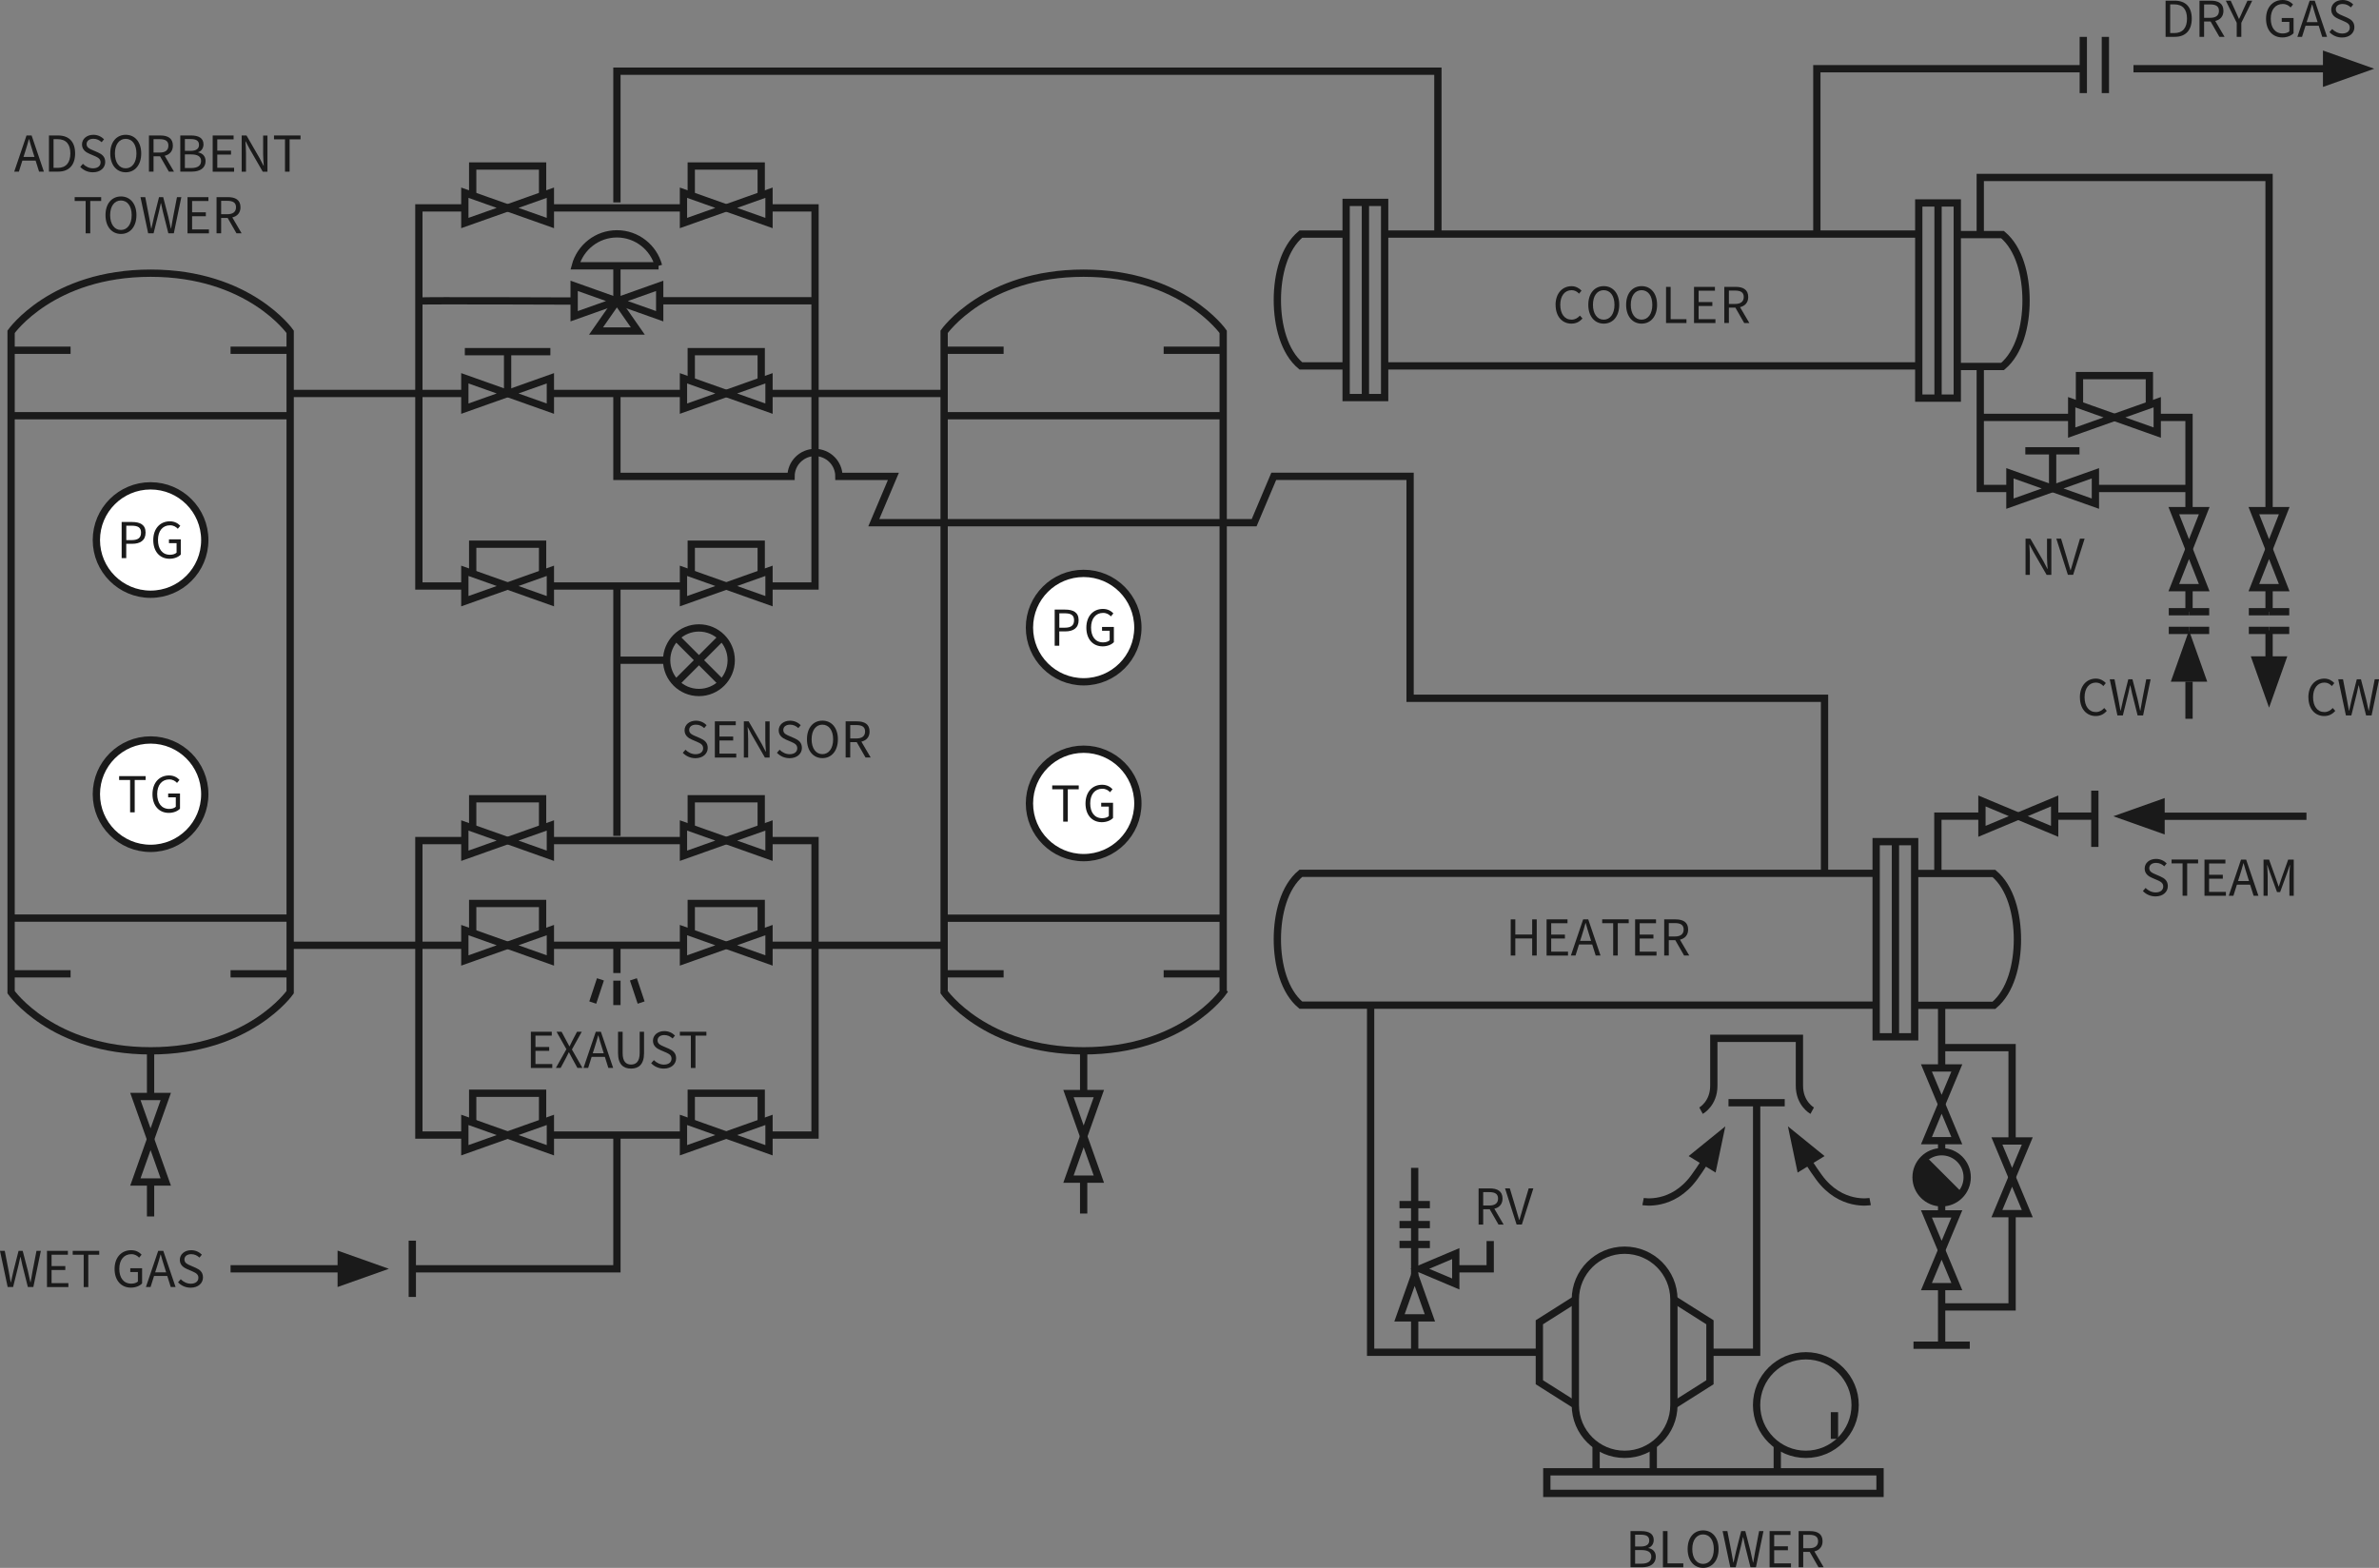 <?xml version="1.0" encoding="UTF-8"?><svg id="_レイヤー_2" xmlns="http://www.w3.org/2000/svg" viewBox="0 0 424.38 279.73"><rect x="0" y="0" width="424.38" height="279.73" fill="#808080" stroke="none"/><defs><style>.cls-1{fill:none;stroke:#1a1a1a;stroke-miterlimit:10;stroke-width:1.3px;}.cls-2{fill:#fff;}.cls-3{fill:#1a1a1a;}</style></defs><g id="text"><circle class="cls-2" cx="193.31" cy="143.34" r="9.67"/><circle class="cls-2" cx="193.31" cy="111.97" r="9.67"/><circle class="cls-2" cx="26.86" cy="96.35" r="9.67"/><circle class="cls-2" cx="26.86" cy="141.69" r="9.67"/><path class="cls-1" d="m218.2,177.02s-7.3,10.46-24.89,10.46c-17.59,0-24.89-10.46-24.89-10.46V59.2s7.3-10.46,24.89-10.46c17.59,0,24.89,10.46,24.89,10.46v117.82Z"/><line class="cls-1" x1="179.03" y1="62.49" x2="168.41" y2="62.49"/><line class="cls-1" x1="218.2" y1="62.49" x2="207.58" y2="62.49"/><line class="cls-1" x1="179.03" y1="173.74" x2="168.41" y2="173.74"/><line class="cls-1" x1="218.2" y1="173.74" x2="207.58" y2="173.74"/><g><g><path class="cls-3" d="m189.65,140.82h-1.95v-.69h4.73v.69h-1.95v5.77h-.82v-5.77Z"/><path class="cls-3" d="m193.64,143.36c0-2.09,1.25-3.35,2.96-3.35.9,0,1.49.4,1.86.8l-.44.53c-.33-.34-.74-.62-1.4-.62-1.29,0-2.14,1-2.14,2.61s.77,2.65,2.15,2.65c.47,0,.92-.14,1.17-.38v-1.69h-1.36v-.68h2.11v2.71c-.41.43-1.13.75-2,.75-1.7,0-2.91-1.24-2.91-3.34Z"/></g><circle class="cls-1" cx="193.31" cy="143.34" r="9.67"/></g><g><g><path class="cls-3" d="m188.15,108.76h1.84c1.45,0,2.42.48,2.42,1.89s-.97,2-2.38,2h-1.07v2.56h-.82v-6.45Zm1.78,3.23c1.14,0,1.67-.41,1.67-1.34s-.57-1.23-1.71-1.23h-.92v2.57h.96Z"/><path class="cls-3" d="m193.79,111.99c0-2.09,1.25-3.35,2.96-3.35.9,0,1.49.4,1.86.8l-.44.53c-.33-.34-.74-.62-1.4-.62-1.29,0-2.14,1-2.14,2.61s.77,2.65,2.15,2.65c.47,0,.92-.14,1.17-.38v-1.69h-1.36v-.68h2.11v2.71c-.41.43-1.13.75-2,.75-1.7,0-2.91-1.24-2.91-3.34Z"/></g><circle class="cls-1" cx="193.31" cy="111.97" r="9.67"/></g><line class="cls-1" x1="168.41" y1="74.17" x2="218.2" y2="74.17"/><g><polygon class="cls-1" points="121.92 165.94 129.55 168.65 121.92 171.36 121.92 165.94"/><polygon class="cls-1" points="137.18 165.94 129.55 168.65 137.18 171.36 137.18 165.94"/><polyline class="cls-1" points="135.79 166.4 135.79 161.19 123.31 161.19 123.31 166.4"/></g><g><polygon class="cls-1" points="121.92 199.8 129.55 202.51 121.92 205.22 121.92 199.8"/><polygon class="cls-1" points="137.18 199.8 129.55 202.51 137.18 205.22 137.18 199.8"/><polyline class="cls-1" points="135.79 200.27 135.79 195.05 123.31 195.05 123.31 200.27"/></g><g><polygon class="cls-1" points="121.92 147.27 129.55 149.97 121.92 152.68 121.92 147.27"/><polygon class="cls-1" points="137.18 147.27 129.55 149.97 137.18 152.68 137.18 147.27"/><polyline class="cls-1" points="135.79 147.73 135.79 142.51 123.31 142.51 123.31 147.73"/></g><g><polygon class="cls-1" points="121.92 101.84 129.55 104.55 121.92 107.26 121.92 101.84"/><polygon class="cls-1" points="137.18 101.84 129.55 104.55 137.18 107.26 137.18 101.84"/><polyline class="cls-1" points="135.79 102.3 135.79 97.09 123.31 97.09 123.31 102.3"/></g><g><polygon class="cls-1" points="121.92 67.49 129.55 70.2 121.92 72.91 121.92 67.49"/><polygon class="cls-1" points="137.18 67.49 129.55 70.2 137.18 72.91 137.18 67.49"/><polyline class="cls-1" points="135.79 67.96 135.79 62.74 123.31 62.74 123.31 67.96"/></g><g><polygon class="cls-1" points="121.92 34.38 129.55 37.09 121.92 39.79 121.92 34.38"/><polygon class="cls-1" points="137.18 34.38 129.55 37.09 137.18 39.79 137.18 34.38"/><polyline class="cls-1" points="135.79 34.84 135.79 29.62 123.31 29.62 123.31 34.84"/></g><g><polygon class="cls-1" points="190.6 210.37 193.31 202.74 196.02 210.37 190.6 210.37"/><polygon class="cls-1" points="190.6 195.11 193.31 202.74 196.02 195.11 190.6 195.11"/></g><line class="cls-1" x1="193.31" y1="210.37" x2="193.31" y2="216.51"/><line class="cls-1" x1="193.31" y1="187.48" x2="193.31" y2="195.11"/><path class="cls-1" d="m51.76,177.02s-7.3,10.46-24.89,10.46c-17.59,0-24.89-10.46-24.89-10.46V59.2s7.3-10.46,24.89-10.46c17.59,0,24.89,10.46,24.89,10.46v117.82Z"/><line class="cls-1" x1="12.59" y1="62.49" x2="1.97" y2="62.49"/><line class="cls-1" x1="51.76" y1="62.49" x2="41.13" y2="62.49"/><line class="cls-1" x1="12.59" y1="173.74" x2="1.97" y2="173.74"/><line class="cls-1" x1="51.76" y1="173.74" x2="41.13" y2="173.74"/><g><g><path class="cls-3" d="m23.2,139.16h-1.95v-.69h4.73v.69h-1.95v5.77h-.82v-5.77Z"/><path class="cls-3" d="m27.2,141.7c0-2.09,1.25-3.35,2.96-3.35.9,0,1.49.4,1.86.8l-.44.53c-.33-.34-.74-.62-1.4-.62-1.29,0-2.14,1-2.14,2.61s.77,2.65,2.15,2.65c.47,0,.92-.14,1.17-.38v-1.69h-1.36v-.68h2.11v2.71c-.41.43-1.13.75-2,.75-1.7,0-2.91-1.24-2.91-3.34Z"/></g><circle class="cls-1" cx="26.86" cy="141.69" r="9.67"/></g><g><g><path class="cls-3" d="m21.71,93.13h1.84c1.45,0,2.42.48,2.42,1.89s-.97,2-2.38,2h-1.07v2.56h-.82v-6.45Zm1.78,3.23c1.14,0,1.67-.41,1.67-1.34s-.57-1.23-1.71-1.23h-.92v2.57h.96Z"/><path class="cls-3" d="m27.34,96.36c0-2.09,1.25-3.35,2.96-3.35.9,0,1.49.4,1.86.8l-.44.53c-.33-.34-.74-.62-1.4-.62-1.29,0-2.14,1-2.14,2.61s.77,2.65,2.15,2.65c.47,0,.92-.14,1.17-.38v-1.69h-1.36v-.68h2.11v2.71c-.41.43-1.13.75-2,.75-1.7,0-2.91-1.24-2.91-3.34Z"/></g><circle class="cls-1" cx="26.86" cy="96.35" r="9.67"/></g><line class="cls-1" x1="1.97" y1="74.17" x2="51.76" y2="74.17"/><g><polygon class="cls-1" points="82.92 165.94 90.55 168.65 82.92 171.36 82.92 165.94"/><polygon class="cls-1" points="98.18 165.94 90.55 168.65 98.18 171.36 98.18 165.94"/><polyline class="cls-1" points="96.79 166.4 96.79 161.19 84.32 161.19 84.32 166.4"/></g><g><polygon class="cls-1" points="82.92 199.8 90.55 202.51 82.92 205.22 82.92 199.8"/><polygon class="cls-1" points="98.18 199.8 90.55 202.51 98.18 205.22 98.18 199.8"/><polyline class="cls-1" points="96.79 200.27 96.79 195.05 84.32 195.05 84.32 200.27"/></g><g><polygon class="cls-1" points="82.92 147.27 90.55 149.97 82.92 152.68 82.92 147.27"/><polygon class="cls-1" points="98.18 147.27 90.55 149.97 98.18 152.68 98.18 147.27"/><polyline class="cls-1" points="96.79 147.73 96.79 142.51 84.32 142.51 84.32 147.73"/></g><g><polygon class="cls-1" points="82.92 101.84 90.55 104.55 82.92 107.26 82.92 101.84"/><polygon class="cls-1" points="98.18 101.84 90.55 104.55 98.18 107.26 98.18 101.84"/><polyline class="cls-1" points="96.79 102.3 96.79 97.09 84.32 97.09 84.32 102.3"/></g><polygon class="cls-1" points="82.92 67.49 90.55 70.2 82.92 72.91 82.92 67.49"/><polygon class="cls-1" points="98.18 67.49 90.55 70.2 98.18 72.91 98.18 67.49"/><g><polygon class="cls-1" points="82.92 34.38 90.55 37.09 82.92 39.79 82.92 34.38"/><polygon class="cls-1" points="98.18 34.38 90.55 37.09 98.18 39.79 98.18 34.38"/><polyline class="cls-1" points="96.79 34.84 96.79 29.62 84.32 29.62 84.32 34.84"/></g><g><polygon class="cls-1" points="24.15 210.88 26.86 203.25 29.57 210.88 24.15 210.88"/><polygon class="cls-1" points="24.15 195.63 26.86 203.25 29.57 195.63 24.15 195.63"/></g><line class="cls-1" x1="26.86" y1="210.88" x2="26.86" y2="217.03"/><line class="cls-1" x1="26.86" y1="188" x2="26.86" y2="195.63"/><line class="cls-1" x1="137.18" y1="70.2" x2="168.41" y2="70.2"/><line class="cls-1" x1="98.18" y1="70.2" x2="121.92" y2="70.2"/><line class="cls-1" x1="51.76" y1="70.2" x2="82.92" y2="70.2"/><polyline class="cls-1" points="82.92 104.55 74.72 104.55 74.72 37.09 82.92 37.09"/><line class="cls-1" x1="121.92" y1="104.55" x2="98.18" y2="104.55"/><polyline class="cls-1" points="137.18 104.55 145.39 104.55 145.39 37.09 137.38 37.09"/><line class="cls-1" x1="98.18" y1="37.09" x2="121.92" y2="37.09"/><line class="cls-1" x1="90.55" y1="70.2" x2="90.55" y2="62.74"/><line class="cls-1" x1="82.92" y1="62.74" x2="98.18" y2="62.74"/><line class="cls-1" x1="137.18" y1="168.65" x2="168.41" y2="168.65"/><line class="cls-1" x1="98.18" y1="168.65" x2="121.92" y2="168.65"/><line class="cls-1" x1="51.76" y1="168.65" x2="82.92" y2="168.65"/><line class="cls-1" x1="121.92" y1="149.97" x2="98.18" y2="149.97"/><polyline class="cls-1" points="137.18 202.51 145.39 202.51 145.39 149.97 137.18 149.97"/><line class="cls-1" x1="98.18" y1="202.51" x2="121.92" y2="202.51"/><polyline class="cls-1" points="82.92 149.97 74.72 149.97 74.72 202.51 82.92 202.51"/><line class="cls-1" x1="342.28" y1="41.76" x2="247" y2="41.76"/><path class="cls-1" d="m349.15,65.38h8.08c2.97-2.48,4.19-7.23,4.19-11.76,0-4.53-1.22-9.28-4.19-11.76h-8.08"/><line class="cls-1" x1="247" y1="65.28" x2="342.28" y2="65.28"/><path class="cls-1" d="m240.13,41.76h-8.08c-2.97,2.48-4.19,7.23-4.19,11.76s1.22,9.28,4.19,11.76h8.08"/><g><path class="cls-3" d="m277.49,54.41c0-2.09,1.22-3.35,2.86-3.35.78,0,1.4.39,1.77.8l-.44.53c-.33-.36-.77-.62-1.32-.62-1.22,0-2.03,1-2.03,2.61s.77,2.65,2.01,2.65c.62,0,1.08-.27,1.5-.72l.45.51c-.51.59-1.14.92-1.98.92-1.6,0-2.81-1.24-2.81-3.34Z"/><path class="cls-3" d="m283.33,54.38c0-2.07,1.14-3.33,2.76-3.33s2.76,1.26,2.76,3.33-1.14,3.36-2.76,3.36-2.76-1.29-2.76-3.36Zm4.67,0c0-1.62-.77-2.61-1.92-2.61s-1.92,1-1.92,2.61.76,2.65,1.92,2.65,1.92-1.04,1.92-2.65Z"/><path class="cls-3" d="m290.08,54.38c0-2.07,1.14-3.33,2.76-3.33s2.76,1.26,2.76,3.33-1.14,3.36-2.76,3.36-2.76-1.29-2.76-3.36Zm4.67,0c0-1.62-.77-2.61-1.92-2.61s-1.92,1-1.92,2.61.76,2.65,1.92,2.65,1.92-1.04,1.92-2.65Z"/><path class="cls-3" d="m297.2,51.18h.82v5.76h2.82v.7h-3.64v-6.45Z"/><path class="cls-3" d="m302.2,51.18h3.72v.69h-2.91v2.02h2.45v.7h-2.45v2.35h3v.7h-3.82v-6.45Z"/><path class="cls-3" d="m311.14,57.63l-1.57-2.74h-1.16v2.74h-.82v-6.45h2.02c1.31,0,2.25.47,2.25,1.81,0,1-.58,1.6-1.46,1.81l1.66,2.83h-.92Zm-2.73-3.4h1.08c1.01,0,1.57-.4,1.57-1.24s-.55-1.15-1.57-1.15h-1.08v2.4Z"/></g><path class="cls-1" d="m341.56,179.36h14.13c2.97-2.48,4.19-7.23,4.19-11.76,0-4.53-1.22-9.28-4.19-11.76h-14.13"/><path class="cls-1" d="m334.68,155.81h-102.63c-2.97,2.48-4.19,7.23-4.19,11.76s1.22,9.28,4.19,11.76h102.63"/><g><path class="cls-3" d="m269.49,164.03h.82v2.7h3.01v-2.7h.81v6.45h-.81v-3.05h-3.01v3.05h-.82v-6.45Z"/><path class="cls-3" d="m275.9,164.03h3.72v.69h-2.91v2.02h2.45v.7h-2.45v2.35h3v.7h-3.82v-6.45Z"/><path class="cls-3" d="m284.03,168.51h-2.36l-.62,1.97h-.83l2.19-6.45h.91l2.19,6.45h-.86l-.62-1.97Zm-.2-.65l-.31-.99c-.24-.73-.44-1.44-.65-2.18h-.04c-.2.76-.41,1.45-.64,2.18l-.32.99h1.95Z"/><path class="cls-3" d="m287.76,164.71h-1.95v-.69h4.73v.69h-1.95v5.77h-.82v-5.77Z"/><path class="cls-3" d="m291.69,164.03h3.72v.69h-2.91v2.02h2.45v.7h-2.45v2.35h3v.7h-3.82v-6.45Z"/><path class="cls-3" d="m300.42,170.48l-1.57-2.74h-1.16v2.74h-.82v-6.45h2.02c1.31,0,2.25.47,2.25,1.81,0,1-.58,1.6-1.46,1.81l1.66,2.83h-.92Zm-2.73-3.4h1.08c1.01,0,1.57-.41,1.57-1.24s-.55-1.15-1.57-1.15h-1.08v2.4Z"/></g><g><path class="cls-3" d="m290.86,273.17h1.92c1.31,0,2.22.44,2.22,1.58,0,.64-.34,1.21-.95,1.4v.04c.77.15,1.32.66,1.32,1.54,0,1.27-1,1.89-2.45,1.89h-2.06v-6.45Zm1.78,2.75c1.11,0,1.56-.41,1.56-1.07,0-.76-.52-1.04-1.52-1.04h-1v2.1h.96Zm.17,3.06c1.11,0,1.76-.4,1.76-1.27,0-.8-.63-1.16-1.76-1.16h-1.13v2.43h1.13Z"/><path class="cls-3" d="m296.64,273.17h.82v5.76h2.82v.7h-3.64v-6.45Z"/><path class="cls-3" d="m301.05,276.37c0-2.07,1.14-3.33,2.76-3.33s2.76,1.26,2.76,3.33-1.14,3.36-2.76,3.36-2.76-1.29-2.76-3.36Zm4.67,0c0-1.62-.77-2.61-1.92-2.61s-1.92,1-1.92,2.61.76,2.65,1.92,2.65,1.92-1.04,1.92-2.65Z"/><path class="cls-3" d="m307.29,273.17h.85l.68,3.51c.12.7.26,1.39.38,2.09h.04c.15-.7.31-1.39.47-2.09l.89-3.51h.74l.91,3.51c.16.69.31,1.38.46,2.09h.04c.12-.7.25-1.4.37-2.09l.68-3.51h.78l-1.34,6.45h-.98l-.98-3.89c-.11-.51-.21-.98-.32-1.47h-.04c-.11.49-.22.96-.33,1.47l-.96,3.89h-.97l-1.37-6.45Z"/><path class="cls-3" d="m315.68,273.17h3.72v.69h-2.91v2.02h2.45v.7h-2.45v2.35h3v.7h-3.82v-6.45Z"/><path class="cls-3" d="m324.4,279.62l-1.57-2.74h-1.16v2.74h-.82v-6.45h2.02c1.31,0,2.25.47,2.25,1.81,0,1-.58,1.6-1.46,1.81l1.66,2.83h-.92Zm-2.73-3.4h1.08c1.01,0,1.57-.41,1.57-1.24s-.55-1.15-1.57-1.15h-1.08v2.4Z"/></g><path class="cls-1" d="m298.6,250.68c0,4.85-3.93,8.79-8.79,8.79s-8.79-3.93-8.79-8.79v-18.84c0-4.85,3.93-8.79,8.79-8.79s8.79,3.93,8.79,8.79v18.84Z"/><circle class="cls-1" cx="322.14" cy="250.68" r="8.79"/><line class="cls-1" x1="284.72" y1="262.59" x2="284.72" y2="257.83"/><line class="cls-1" x1="294.92" y1="257.83" x2="294.92" y2="262.59"/><line class="cls-1" x1="317.04" y1="262.59" x2="317.04" y2="257.83"/><line class="cls-1" x1="327.24" y1="251.95" x2="327.24" y2="256.71"/><rect class="cls-1" x="275.93" y="262.59" width="59.44" height="3.85"/><polyline class="cls-1" points="281.03 250.68 274.6 246.61 274.6 241.26 274.6 235.91 281.03 231.84"/><polyline class="cls-1" points="298.6 250.68 305.03 246.61 305.03 241.26 305.03 235.91 298.6 231.84"/><polyline class="cls-1" points="324.1 42.17 324.1 12.26 371.63 12.26"/><g><polyline class="cls-1" points="313.36 196.74 313.36 241.26 305.03 241.26"/><polyline class="cls-1" points="318.37 196.74 313.36 196.74 308.34 196.74"/><path class="cls-1" d="m323.27,198.16s-2.28-1.25-2.28-4.45c0-2.17,0-8.46,0-8.46h-15.27v8.46c0,3.2-2.28,4.45-2.28,4.45"/><g><polygon class="cls-3" points="301.23 206.26 307.77 200.96 306.04 209.2 301.23 206.26"/><path class="cls-1" d="m306.18,203.57s-1.38,2.95-3.95,6.47c-3.91,5.36-9.13,4.33-9.13,4.33"/></g><g><polygon class="cls-3" points="325.48 206.26 318.94 200.96 320.67 209.2 325.48 206.26"/><path class="cls-1" d="m320.53,203.57s1.38,2.95,3.95,6.47c3.91,5.36,9.13,4.33,9.13,4.33"/></g></g><g><path class="cls-3" d="m386.31.12h1.62c1.98,0,3.05,1.15,3.05,3.2s-1.07,3.25-3.01,3.25h-1.66V.12Zm1.55,5.78c1.52,0,2.27-.95,2.27-2.58s-.75-2.54-2.27-2.54h-.73v5.12h.73Z"/><path class="cls-3" d="m395.91,6.58l-1.57-2.74h-1.16v2.74h-.82V.12h2.02c1.31,0,2.25.47,2.25,1.81,0,1-.58,1.6-1.46,1.81l1.66,2.83h-.92Zm-2.73-3.4h1.08c1.01,0,1.57-.41,1.57-1.24s-.55-1.15-1.57-1.15h-1.08v2.4Z"/><path class="cls-3" d="m399,4.07l-1.94-3.94h.87l.83,1.82c.21.48.4.92.63,1.41h.04c.23-.48.45-.93.64-1.41l.84-1.82h.85l-1.94,3.94v2.51h-.82v-2.51Z"/><path class="cls-3" d="m404.23,3.35c0-2.09,1.25-3.35,2.96-3.35.9,0,1.49.4,1.86.8l-.44.53c-.33-.34-.74-.62-1.4-.62-1.29,0-2.14,1-2.14,2.61s.77,2.65,2.15,2.65c.47,0,.92-.14,1.17-.38v-1.69h-1.36v-.68h2.11v2.71c-.41.43-1.13.75-2,.75-1.7,0-2.91-1.24-2.91-3.34Z"/><path class="cls-3" d="m413.63,4.6h-2.36l-.62,1.97h-.83l2.19-6.45h.91l2.19,6.45h-.86l-.62-1.97Zm-.2-.65l-.31-.99c-.24-.73-.44-1.44-.65-2.18h-.04c-.2.76-.41,1.45-.64,2.18l-.32.99h1.95Z"/><path class="cls-3" d="m415.54,5.73l.48-.55c.47.48,1.12.8,1.79.8.85,0,1.36-.42,1.36-1.06s-.47-.87-1.07-1.14l-.93-.4c-.6-.26-1.31-.71-1.31-1.66,0-1,.86-1.72,2.03-1.72.77,0,1.44.33,1.9.8l-.43.52c-.4-.37-.87-.61-1.47-.61-.73,0-1.21.37-1.21.95,0,.62.56.86,1.06,1.07l.92.4c.75.33,1.33.77,1.33,1.73,0,1.02-.85,1.83-2.19,1.83-.92,0-1.7-.37-2.26-.96Z"/></g><g><path class="cls-3" d="m94.71,184.08h3.72v.69h-2.91v2.02h2.45v.7h-2.45v2.35h3v.7h-3.82v-6.45Z"/><path class="cls-3" d="m101.04,187.2l-1.76-3.12h.9l.88,1.65c.17.3.3.57.51.94h.04c.18-.37.3-.64.46-.94l.86-1.65h.85l-1.76,3.16,1.88,3.29h-.9l-.95-1.74c-.17-.32-.34-.65-.55-1.04h-.04c-.19.39-.35.72-.52,1.04l-.93,1.74h-.85l1.88-3.34Z"/><path class="cls-3" d="m107.9,188.56h-2.36l-.62,1.97h-.83l2.19-6.45h.91l2.19,6.45h-.86l-.62-1.97Zm-.2-.65l-.31-.99c-.24-.73-.44-1.44-.65-2.18h-.04c-.2.76-.41,1.45-.64,2.18l-.32.99h1.95Z"/><path class="cls-3" d="m110.25,187.87v-3.79h.82v3.81c0,1.56.66,2.04,1.5,2.04s1.54-.48,1.54-2.04v-3.81h.78v3.79c0,2.08-1,2.78-2.32,2.78s-2.32-.7-2.32-2.78Z"/><path class="cls-3" d="m116.16,189.69l.48-.55c.47.48,1.12.8,1.79.8.85,0,1.36-.42,1.36-1.06s-.47-.87-1.07-1.14l-.93-.4c-.6-.26-1.31-.71-1.31-1.66,0-1,.86-1.72,2.03-1.72.77,0,1.44.33,1.9.8l-.43.52c-.4-.37-.87-.61-1.47-.61-.73,0-1.21.37-1.21.95,0,.62.56.86,1.06,1.07l.92.4c.75.33,1.33.77,1.33,1.73,0,1.02-.85,1.83-2.19,1.83-.92,0-1.7-.37-2.26-.96Z"/><path class="cls-3" d="m123.23,184.77h-1.95v-.69h4.73v.69h-1.95v5.77h-.82v-5.77Z"/></g><g><polygon class="cls-3" points="414.38 9.01 423.53 12.26 414.38 15.51 414.38 9.01"/><line class="cls-1" x1="415.87" y1="12.26" x2="380.58" y2="12.26"/></g><g><polygon class="cls-1" points="102.42 51 110.05 53.71 102.42 56.42 102.42 51"/><polygon class="cls-1" points="117.68 51 110.05 53.71 117.68 56.42 117.68 51"/><path class="cls-1" d="m117.48,47.42h-14.85c.88-3.28,3.87-5.7,7.42-5.7s6.55,2.42,7.42,5.7Z"/><line class="cls-1" x1="110.05" y1="53.71" x2="110.05" y2="47.42"/></g><path class="cls-1" d="m74.72,53.71c.46-.11,27.71,0,27.71,0"/><line class="cls-1" x1="117.48" y1="53.66" x2="145.39" y2="53.66"/><line class="cls-1" x1="110.05" y1="104.55" x2="110.05" y2="149.13"/><line class="cls-1" x1="110.05" y1="168.45" x2="110.05" y2="173.6"/><polyline class="cls-1" points="110.05 202.51 110.05 226.37 73.55 226.37"/><g><circle class="cls-1" cx="124.68" cy="117.79" r="5.76"/><line class="cls-1" x1="128.76" y1="113.71" x2="120.61" y2="121.86"/><line class="cls-1" x1="120.61" y1="113.71" x2="128.76" y2="121.86"/></g><line class="cls-1" x1="118.92" y1="117.79" x2="110.05" y2="117.79"/><g><path class="cls-3" d="m121.8,134.31l.48-.55c.47.48,1.12.8,1.79.8.85,0,1.36-.42,1.36-1.06s-.47-.87-1.07-1.14l-.93-.4c-.6-.26-1.31-.71-1.31-1.66,0-1,.86-1.72,2.03-1.72.77,0,1.44.33,1.9.8l-.43.52c-.4-.37-.87-.61-1.47-.61-.73,0-1.21.37-1.21.95,0,.62.56.86,1.06,1.07l.92.4c.75.33,1.33.77,1.33,1.73,0,1.02-.85,1.83-2.19,1.83-.92,0-1.7-.37-2.26-.96Z"/><path class="cls-3" d="m127.53,128.7h3.72v.69h-2.91v2.02h2.45v.7h-2.45v2.35h3v.7h-3.82v-6.45Z"/><path class="cls-3" d="m132.7,128.7h.85l2.35,4.07.69,1.33h.04c-.04-.65-.11-1.37-.11-2.04v-3.35h.77v6.45h-.84l-2.35-4.08-.7-1.33h-.04c.04.65.1,1.34.1,2.02v3.39h-.77v-6.45Z"/><path class="cls-3" d="m138.59,134.31l.48-.55c.47.48,1.12.8,1.79.8.85,0,1.36-.42,1.36-1.06s-.47-.87-1.07-1.14l-.93-.4c-.6-.26-1.31-.71-1.31-1.66,0-1,.86-1.72,2.03-1.72.77,0,1.44.33,1.9.8l-.43.52c-.4-.37-.87-.61-1.47-.61-.73,0-1.21.37-1.21.95,0,.62.56.86,1.07,1.07l.92.4c.75.33,1.33.77,1.33,1.73,0,1.02-.85,1.83-2.19,1.83-.92,0-1.7-.37-2.26-.96Z"/><path class="cls-3" d="m143.95,131.9c0-2.07,1.14-3.33,2.76-3.33s2.76,1.26,2.76,3.33-1.14,3.36-2.76,3.36-2.76-1.29-2.76-3.36Zm4.67,0c0-1.62-.77-2.61-1.92-2.61s-1.92,1-1.92,2.61.76,2.65,1.92,2.65,1.92-1.04,1.92-2.65Z"/><path class="cls-3" d="m154.4,135.15l-1.57-2.74h-1.16v2.74h-.82v-6.45h2.02c1.31,0,2.25.47,2.25,1.81,0,1-.58,1.6-1.46,1.81l1.66,2.83h-.92Zm-2.73-3.4h1.08c1.01,0,1.57-.41,1.57-1.24s-.55-1.15-1.57-1.15h-1.08v2.4Z"/></g><polyline class="cls-1" points="73.55 221.35 73.55 226.37 73.55 231.39"/><g><path class="cls-3" d="m0,223.17h.85l.68,3.51c.12.7.26,1.39.38,2.09h.04c.15-.7.31-1.39.47-2.09l.89-3.51h.74l.91,3.51c.16.69.31,1.38.46,2.09h.04c.12-.7.25-1.4.37-2.09l.68-3.51h.78l-1.34,6.45h-.98l-.98-3.89c-.11-.51-.21-.98-.32-1.47h-.04c-.11.49-.22.96-.33,1.47l-.96,3.89h-.97l-1.37-6.45Z"/><path class="cls-3" d="m8.39,223.17h3.72v.69h-2.91v2.02h2.45v.7h-2.45v2.35h3v.7h-3.82v-6.45Z"/><path class="cls-3" d="m14.92,223.86h-1.95v-.69h4.73v.69h-1.95v5.77h-.82v-5.77Z"/><path class="cls-3" d="m20.44,226.4c0-2.09,1.25-3.35,2.96-3.35.9,0,1.49.4,1.86.8l-.44.53c-.33-.34-.74-.62-1.4-.62-1.29,0-2.14,1-2.14,2.61s.77,2.65,2.15,2.65c.47,0,.92-.14,1.17-.38v-1.69h-1.36v-.68h2.11v2.71c-.41.43-1.13.75-2,.75-1.7,0-2.91-1.24-2.91-3.34Z"/><path class="cls-3" d="m29.84,227.65h-2.36l-.62,1.97h-.83l2.19-6.45h.91l2.19,6.45h-.86l-.62-1.97Zm-.2-.65l-.31-.99c-.24-.73-.44-1.44-.65-2.18h-.04c-.2.76-.41,1.45-.64,2.18l-.32.99h1.95Z"/><path class="cls-3" d="m31.76,228.78l.48-.55c.47.48,1.12.8,1.79.8.85,0,1.36-.42,1.36-1.06s-.47-.87-1.07-1.14l-.93-.4c-.6-.26-1.31-.71-1.31-1.66,0-1,.86-1.72,2.03-1.72.77,0,1.44.33,1.9.8l-.43.52c-.4-.37-.87-.61-1.47-.61-.73,0-1.21.37-1.21.95,0,.62.56.86,1.06,1.07l.92.4c.75.33,1.33.77,1.33,1.73,0,1.02-.85,1.83-2.19,1.83-.92,0-1.7-.37-2.26-.96Z"/></g><g><path class="cls-3" d="m6.35,28.65h-2.36l-.62,1.97h-.83l2.19-6.45h.91l2.19,6.45h-.86l-.62-1.97Zm-.2-.65l-.31-.99c-.24-.73-.44-1.44-.65-2.18h-.04c-.2.76-.41,1.45-.64,2.18l-.32.99h1.95Z"/><path class="cls-3" d="m8.73,24.17h1.62c1.98,0,3.05,1.15,3.05,3.2s-1.07,3.25-3.01,3.25h-1.66v-6.45Zm1.55,5.78c1.52,0,2.27-.95,2.27-2.58s-.75-2.54-2.27-2.54h-.73v5.12h.73Z"/><path class="cls-3" d="m14.31,29.78l.48-.55c.47.48,1.12.8,1.79.8.85,0,1.36-.42,1.36-1.06s-.47-.87-1.07-1.14l-.93-.4c-.6-.26-1.31-.71-1.31-1.66,0-1,.86-1.72,2.03-1.72.77,0,1.44.33,1.9.8l-.43.52c-.4-.37-.87-.61-1.47-.61-.73,0-1.21.37-1.21.95,0,.62.56.86,1.07,1.07l.92.4c.75.33,1.33.77,1.33,1.73,0,1.02-.85,1.83-2.19,1.83-.92,0-1.7-.37-2.26-.96Z"/><path class="cls-3" d="m19.67,27.38c0-2.07,1.14-3.33,2.76-3.33s2.76,1.26,2.76,3.33-1.14,3.36-2.76,3.36-2.76-1.29-2.76-3.36Zm4.67,0c0-1.62-.77-2.61-1.92-2.61s-1.92,1-1.92,2.61.76,2.65,1.92,2.65,1.92-1.04,1.92-2.65Z"/><path class="cls-3" d="m30.12,30.62l-1.57-2.74h-1.16v2.74h-.82v-6.45h2.02c1.31,0,2.25.47,2.25,1.81,0,1-.58,1.6-1.46,1.81l1.66,2.83h-.92Zm-2.73-3.4h1.08c1.01,0,1.57-.4,1.57-1.24s-.55-1.15-1.57-1.15h-1.08v2.4Z"/><path class="cls-3" d="m32.16,24.17h1.92c1.31,0,2.22.44,2.22,1.58,0,.64-.34,1.21-.95,1.4v.04c.77.15,1.32.66,1.32,1.54,0,1.27-1,1.89-2.45,1.89h-2.06v-6.45Zm1.78,2.75c1.11,0,1.56-.41,1.56-1.07,0-.76-.52-1.04-1.52-1.04h-1v2.1h.96Zm.17,3.06c1.11,0,1.76-.4,1.76-1.27,0-.8-.63-1.16-1.76-1.16h-1.13v2.43h1.13Z"/><path class="cls-3" d="m37.95,24.17h3.72v.69h-2.91v2.02h2.45v.7h-2.45v2.35h3v.7h-3.82v-6.45Z"/><path class="cls-3" d="m43.12,24.17h.85l2.35,4.07.69,1.33h.04c-.04-.65-.11-1.37-.11-2.04v-3.35h.77v6.45h-.84l-2.35-4.08-.7-1.33h-.04c.04.65.1,1.34.1,2.02v3.39h-.77v-6.45Z"/><path class="cls-3" d="m50.83,24.86h-1.95v-.69h4.73v.69h-1.95v5.77h-.82v-5.77Z"/><path class="cls-3" d="m15.27,35.86h-1.95v-.69h4.73v.69h-1.95v5.77h-.82v-5.77Z"/><path class="cls-3" d="m18.82,38.38c0-2.07,1.14-3.33,2.76-3.33s2.76,1.26,2.76,3.33-1.14,3.36-2.76,3.36-2.76-1.29-2.76-3.36Zm4.67,0c0-1.62-.77-2.61-1.92-2.61s-1.92,1-1.92,2.61.76,2.65,1.92,2.65,1.92-1.04,1.92-2.65Z"/><path class="cls-3" d="m25.06,35.17h.85l.68,3.51c.12.7.26,1.39.38,2.09h.04c.15-.7.31-1.39.47-2.09l.89-3.51h.74l.91,3.51c.16.69.31,1.38.46,2.09h.04c.12-.7.25-1.4.37-2.09l.68-3.51h.78l-1.34,6.45h-.98l-.98-3.89c-.11-.51-.21-.98-.32-1.47h-.04c-.11.49-.22.96-.33,1.47l-.96,3.89h-.97l-1.37-6.45Z"/><path class="cls-3" d="m33.46,35.17h3.72v.69h-2.91v2.02h2.45v.7h-2.45v2.35h3v.7h-3.82v-6.45Z"/><path class="cls-3" d="m42.18,41.62l-1.57-2.74h-1.16v2.74h-.82v-6.45h2.02c1.31,0,2.25.47,2.25,1.81,0,1-.58,1.6-1.46,1.81l1.66,2.83h-.92Zm-2.73-3.4h1.08c1.01,0,1.57-.4,1.57-1.24s-.55-1.15-1.57-1.15h-1.08v2.4Z"/></g><g><polygon class="cls-3" points="60.22 229.62 69.37 226.37 60.22 223.12 60.22 229.62"/><line class="cls-1" x1="61.72" y1="226.37" x2="41.13" y2="226.37"/></g><polyline class="cls-1" points="371.63 16.61 371.63 11.59 371.63 6.58"/><polyline class="cls-1" points="244.5 179.33 244.5 241.26 274.6 241.26"/><g><path class="cls-3" d="m267.31,218.48l-1.57-2.74h-1.16v2.74h-.82v-6.45h2.02c1.31,0,2.25.47,2.25,1.81,0,1-.58,1.6-1.46,1.81l1.66,2.83h-.92Zm-2.73-3.4h1.08c1.01,0,1.57-.4,1.57-1.24s-.55-1.15-1.57-1.15h-1.08v2.4Z"/><path class="cls-3" d="m268.48,212.02h.85l1.05,3.5c.23.76.38,1.37.62,2.13h.04c.24-.76.4-1.37.62-2.13l1.04-3.5h.83l-2.05,6.45h-.94l-2.06-6.45Z"/></g><polyline class="cls-1" points="110.05 36.11 110.05 12.7 256.5 12.7 256.5 41.73"/><g><line class="cls-1" x1="346.36" y1="229.55" x2="346.36" y2="240"/><line class="cls-1" x1="346.36" y1="203.51" x2="346.36" y2="205.49"/><g><circle class="cls-1" cx="346.36" cy="210.04" r="4.56"/><line class="cls-1" x1="343.14" y1="206.82" x2="349.58" y2="213.26"/><path class="cls-3" d="m343.14,206.82c-1.78,1.78-1.78,4.66,0,6.44,1.78,1.78,4.66,1.78,6.44,0l-6.44-6.44Z"/></g><g><polygon class="cls-1" points="349.07 229.55 346.36 223.06 343.65 229.55 349.07 229.55"/><polygon class="cls-1" points="349.07 216.58 346.36 223.06 343.65 216.58 349.07 216.58"/></g><g><polygon class="cls-1" points="349.07 203.51 346.36 197.02 343.65 203.51 349.07 203.51"/><polygon class="cls-1" points="349.07 190.54 346.36 197.02 343.65 190.54 349.07 190.54"/></g><g><polygon class="cls-1" points="361.64 216.53 358.93 210.04 356.22 216.53 361.64 216.53"/><polygon class="cls-1" points="361.64 203.56 358.93 210.04 356.22 203.56 361.64 203.56"/></g><polyline class="cls-1" points="358.93 203.51 358.93 186.91 346.36 186.91"/><polyline class="cls-1" points="341.34 240 346.36 240 351.38 240"/><polyline class="cls-1" points="358.93 216.58 358.93 233.17 346.36 233.17"/><line class="cls-1" x1="346.36" y1="190.54" x2="346.36" y2="179.36"/></g><g><polygon class="cls-1" points="249.65 235.12 252.36 227.49 255.07 235.12 249.65 235.12"/><line class="cls-1" x1="252.36" y1="235.12" x2="252.36" y2="241.26"/></g><line class="cls-1" x1="252.36" y1="208.36" x2="252.36" y2="227.49"/><polyline class="cls-1" points="249.65 222.03 252.36 222.03 255.07 222.03"/><polyline class="cls-1" points="249.65 218.48 252.36 218.48 255.07 218.48"/><polyline class="cls-1" points="249.65 214.92 252.36 214.92 255.07 214.92"/><g><polygon class="cls-1" points="353.55 148.32 360.03 145.61 353.55 142.9 353.55 148.32"/><polygon class="cls-1" points="366.52 148.32 360.03 145.61 366.52 142.9 366.52 148.32"/></g><polyline class="cls-1" points="345.69 155.66 345.69 145.61 353.55 145.61"/><line class="cls-1" x1="366.52" y1="145.61" x2="373.69" y2="145.61"/><polyline class="cls-1" points="373.69 141.06 373.69 146.08 373.69 151.1"/><g><polygon class="cls-3" points="386.15 142.38 376.99 145.63 386.15 148.88 386.15 142.38"/><line class="cls-1" x1="384.65" y1="145.63" x2="411.44" y2="145.63"/></g><g><path class="cls-3" d="m382.26,158.97l.48-.55c.47.48,1.12.8,1.79.8.85,0,1.36-.42,1.36-1.06s-.47-.87-1.07-1.14l-.93-.4c-.6-.26-1.31-.71-1.31-1.66,0-1,.86-1.72,2.03-1.72.77,0,1.44.33,1.9.8l-.43.52c-.4-.37-.87-.61-1.47-.61-.73,0-1.21.37-1.21.95,0,.62.56.86,1.06,1.07l.92.4c.75.33,1.33.77,1.33,1.73,0,1.02-.85,1.83-2.19,1.83-.92,0-1.7-.37-2.26-.96Z"/><path class="cls-3" d="m389.33,154.04h-1.95v-.69h4.73v.69h-1.95v5.77h-.82v-5.77Z"/><path class="cls-3" d="m393.26,153.36h3.72v.69h-2.91v2.02h2.45v.7h-2.45v2.35h3v.7h-3.82v-6.45Z"/><path class="cls-3" d="m401.39,157.84h-2.36l-.62,1.97h-.83l2.19-6.45h.91l2.19,6.45h-.86l-.62-1.97Zm-.2-.65l-.31-.99c-.24-.73-.44-1.44-.65-2.18h-.04c-.2.76-.41,1.45-.64,2.18l-.32.99h1.95Z"/><path class="cls-3" d="m403.78,153.36h.99l1.24,3.45c.15.45.3.9.46,1.35h.04c.15-.45.29-.9.44-1.35l1.23-3.45h.99v6.45h-.77v-3.57c0-.55.06-1.34.11-1.9h-.04l-.51,1.47-1.22,3.35h-.55l-1.22-3.35-.51-1.47h-.04c.04.56.1,1.35.1,1.9v3.57h-.74v-6.45Z"/></g><g><polygon class="cls-1" points="369.56 71.76 377.19 74.47 369.56 77.18 369.56 71.76"/><polygon class="cls-1" points="384.82 71.76 377.19 74.47 384.82 77.18 384.82 71.76"/><polyline class="cls-1" points="383.42 72.23 383.42 67.01 370.95 67.01 370.95 72.23"/></g><g><polygon class="cls-1" points="358.54 84.44 366.16 87.15 358.54 89.86 358.54 84.44"/><polygon class="cls-1" points="373.79 84.44 366.16 87.15 373.79 89.86 373.79 84.44"/><line class="cls-1" x1="366.16" y1="80.43" x2="366.16" y2="87.15"/></g><g><polygon class="cls-1" points="259.69 229.08 253.28 226.37 259.69 223.66 259.69 229.08"/><polyline class="cls-1" points="259.69 226.37 265.83 226.37 265.83 221.42"/></g><polygon class="cls-1" points="402.06 104.84 404.77 97.97 407.47 104.84 402.06 104.84"/><polygon class="cls-1" points="402.06 91.11 404.77 97.97 407.47 91.11 402.06 91.11"/><line class="cls-1" x1="404.77" y1="112.47" x2="404.77" y2="120.2"/><polyline class="cls-1" points="353.25 41.76 353.25 31.66 404.77 31.66 404.77 91.11"/><polygon class="cls-3" points="401.51 117.1 404.77 126.26 408.02 117.1 401.51 117.1"/><polygon class="cls-1" points="387.78 104.84 390.49 97.97 393.2 104.84 387.78 104.84"/><polygon class="cls-1" points="387.78 91.11 390.49 97.97 393.2 91.11 387.78 91.11"/><line class="cls-1" x1="390.49" y1="128.24" x2="390.49" y2="121.62"/><polygon class="cls-3" points="387.24 121.62 390.49 112.47 393.74 121.62 387.24 121.62"/><line class="cls-1" x1="369.56" y1="74.47" x2="353.25" y2="74.47"/><polyline class="cls-1" points="384.82 74.47 390.49 74.47 390.49 91.11"/><line class="cls-1" x1="373.79" y1="87.15" x2="390.49" y2="87.15"/><polyline class="cls-1" points="358.82 87.15 353.25 87.15 353.25 65.32"/><g><path class="cls-3" d="m361.34,96.1h.85l2.35,4.07.69,1.33h.04c-.04-.65-.11-1.37-.11-2.04v-3.35h.77v6.45h-.84l-2.35-4.08-.7-1.33h-.04c.04.65.1,1.34.1,2.02v3.39h-.77v-6.45Z"/><path class="cls-3" d="m366.82,96.1h.85l1.05,3.5c.23.76.38,1.37.62,2.13h.04c.24-.76.4-1.37.62-2.13l1.04-3.5h.83l-2.05,6.45h-.94l-2.06-6.45Z"/></g><g><path class="cls-3" d="m371.02,124.42c0-2.09,1.22-3.35,2.86-3.35.78,0,1.4.39,1.77.8l-.44.53c-.33-.36-.77-.62-1.32-.62-1.22,0-2.03,1-2.03,2.61s.77,2.65,2.01,2.65c.62,0,1.08-.27,1.5-.72l.45.51c-.51.59-1.14.92-1.98.92-1.6,0-2.81-1.24-2.81-3.34Z"/><path class="cls-3" d="m376.35,121.19h.85l.68,3.51c.12.7.26,1.39.38,2.09h.04c.15-.7.31-1.39.47-2.09l.89-3.51h.74l.91,3.51c.16.69.31,1.38.46,2.09h.04c.12-.7.25-1.4.37-2.09l.68-3.51h.78l-1.34,6.45h-.98l-.98-3.89c-.11-.51-.21-.98-.32-1.47h-.04c-.11.49-.22.96-.33,1.47l-.96,3.89h-.97l-1.37-6.45Z"/></g><line class="cls-1" x1="346.36" y1="214.6" x2="346.36" y2="216.58"/><polygon class="cls-1" points="113.78 59.06 110.05 53.71 106.32 59.06 113.78 59.06"/><line class="cls-1" x1="1.96" y1="163.8" x2="51.75" y2="163.8"/><line class="cls-1" x1="168.41" y1="163.82" x2="218.2" y2="163.82"/><g><line class="cls-1" x1="110.05" y1="174.96" x2="110.05" y2="179.32"/><line class="cls-1" x1="112.99" y1="174.73" x2="114.37" y2="178.87"/><line class="cls-1" x1="107.11" y1="174.73" x2="105.74" y2="178.87"/></g><g><g><line class="cls-1" x1="386.88" y1="112.47" x2="390.49" y2="112.47"/><line class="cls-1" x1="390.49" y1="112.47" x2="394.09" y2="112.47"/></g><g><line class="cls-1" x1="386.88" y1="109.14" x2="390.49" y2="109.14"/><line class="cls-1" x1="390.49" y1="109.14" x2="394.09" y2="109.14"/></g><line class="cls-1" x1="390.49" y1="104.84" x2="390.49" y2="109.14"/></g><g><g><line class="cls-1" x1="401.16" y1="112.47" x2="404.77" y2="112.47"/><line class="cls-1" x1="404.77" y1="112.47" x2="408.37" y2="112.47"/></g><g><line class="cls-1" x1="401.16" y1="109.14" x2="404.77" y2="109.14"/><line class="cls-1" x1="404.77" y1="109.14" x2="408.37" y2="109.14"/></g><line class="cls-1" x1="404.77" y1="104.84" x2="404.77" y2="109.14"/></g><polyline class="cls-1" points="375.57 16.61 375.57 11.59 375.57 6.58"/><g><line class="cls-1" x1="243.57" y1="36.11" x2="243.57" y2="70.93"/><rect class="cls-1" x="240.13" y="36.11" width="6.87" height="34.82"/></g><path class="cls-1" d="m110.05,70.2v14.79h31.06c0-2.35,1.91-4.26,4.27-4.26s4.27,1.9,4.27,4.26h9.72s-3.5,8.27-3.5,8.27h67.85l3.5-8.28h24.32v39.6h73.93v31.03"/><g><line class="cls-1" x1="345.72" y1="36.21" x2="345.72" y2="71.03"/><rect class="cls-1" x="342.28" y="36.21" width="6.87" height="34.82"/></g><g><line class="cls-1" x1="338.12" y1="150.16" x2="338.12" y2="184.98"/><rect class="cls-1" x="334.68" y="150.16" width="6.87" height="34.82"/></g><g><path class="cls-3" d="m411.78,124.42c0-2.09,1.22-3.35,2.86-3.35.78,0,1.4.39,1.77.8l-.44.53c-.33-.36-.77-.62-1.32-.62-1.22,0-2.03,1-2.03,2.61s.77,2.65,2.01,2.65c.62,0,1.08-.27,1.5-.72l.45.51c-.51.59-1.14.92-1.98.92-1.6,0-2.81-1.24-2.81-3.34Z"/><path class="cls-3" d="m417.11,121.19h.85l.68,3.51c.12.7.26,1.39.38,2.09h.04c.15-.7.31-1.39.47-2.09l.89-3.51h.74l.91,3.51c.16.69.31,1.38.46,2.09h.04c.12-.7.25-1.4.37-2.09l.68-3.51h.78l-1.34,6.45h-.98l-.98-3.89c-.11-.51-.21-.98-.32-1.47h-.04c-.11.49-.22.96-.33,1.47l-.96,3.89h-.97l-1.37-6.45Z"/></g><line class="cls-1" x1="361.29" y1="80.43" x2="370.95" y2="80.43"/></g></svg>